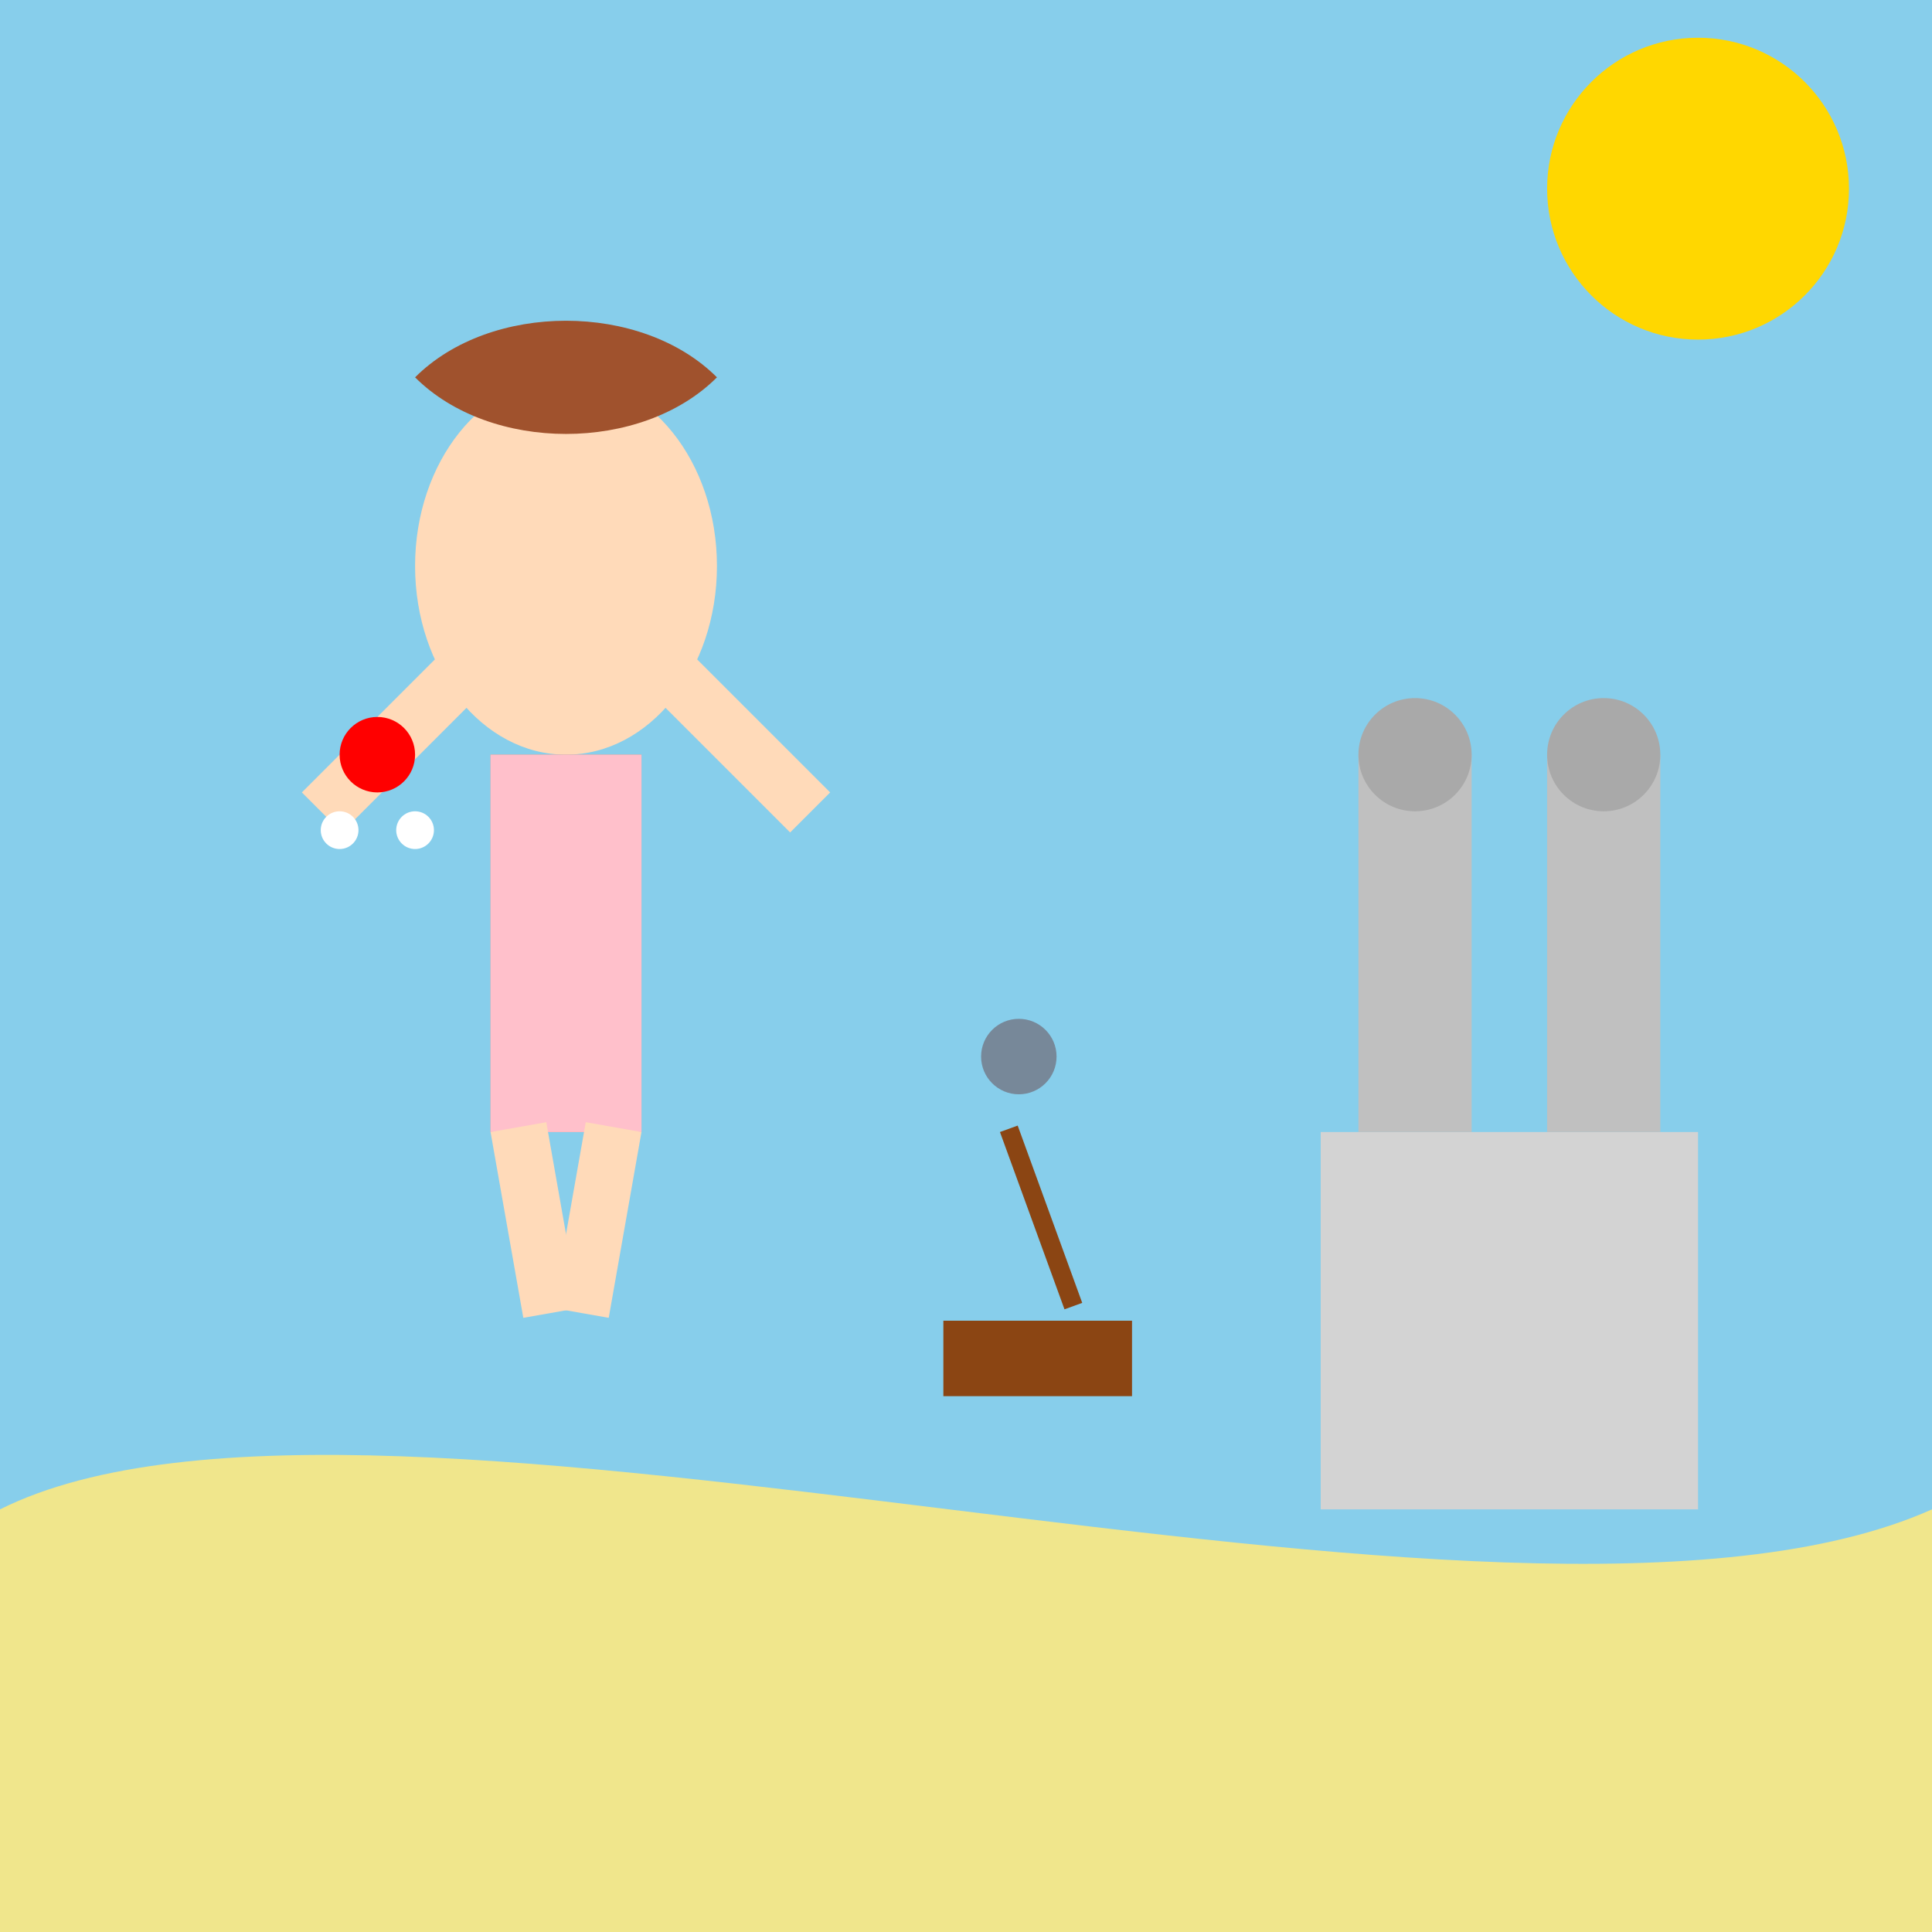 <!--

Generated by DrawGPT.
Free, open source, AI generated images in SVG, PNG, and HTML Canvas format.
https://drawgpt.ai

Created: 2025-07-04T12:54:30+00:00
-->
<svg   viewBox="0 0 512 512" xmlns="http://www.w3.org/2000/svg" xmlns:xlink="http://www.w3.org/1999/xlink">
  <title>Daphne's Gumdrop Catastrophe</title>
  <desc>Daphne's day at the beach turns sour when a Darknut guard's catapult steals her gumdrop button! Turns out, fire rocks and candy don't mix. Who knew?</desc>
  <rect id="background" class="background" width="512" height="512" fill="#87CEEB"/>
  <path id="sand" class="sand" d="M0,400 C100,350, 400,450, 512,400 L512,512 L0,512 Z" fill="#F0E68C"/>
  <circle id="sun" class="sun" cx="450" cy="50" r="40" fill="#FFD700">
    <animate attributeName="opacity" values="1; 0.5; 1" dur="5s" repeatCount="indefinite"/>
  </circle>
  <g id="daphne" class="daphne">
    <ellipse id="head" class="head" cx="150" cy="150" rx="40" ry="50" fill="#FFDAB9"/>
    <path id="hair" class="hair" d="M110,100 C130,80, 170,80, 190,100 C170,120, 130,120, 110,100" fill="#A0522D"/>
    <rect id="body" class="body" x="130" y="200" width="40" height="100" fill="#E9967A"/>
    <rect id="swimsuit" class="swimsuit" x="130" y="200" width="40" height="100" fill="pink">
        <animate attributeName="fill" values="pink; lightblue; pink" dur="5s" repeatCount="indefinite"/>
    </rect>
    <rect id="left_arm" class="arm" x="80" y="210" width="50" height="15" fill="#FFDAB9" transform="rotate(-45, 80, 210)"/>
    <rect id="right_arm" class="arm" x="170" y="210" width="50" height="15" fill="#FFDAB9" transform="rotate(45, 220, 210)"/>
    <rect id="left_leg" class="leg" x="130" y="300" width="15" height="50" fill="#FFDAB9" transform="rotate(-10, 130, 300)"/>
    <rect id="right_leg" class="leg" x="155" y="300" width="15" height="50" fill="#FFDAB9" transform="rotate(10, 170, 300)"/>
  </g>
  <g id="castle" class="castle">
    <rect id="base" class="base" x="350" y="300" width="100" height="100" fill="#D3D3D3"/>
    <rect id="tower1" class="tower" x="360" y="200" width="30" height="100" fill="#C0C0C0"/>
    <rect id="tower2" class="tower" x="410" y="200" width="30" height="100" fill="#C0C0C0"/>
    <circle id="top1" class="top" cx="375" cy="200" r="15" fill="#A9A9A9"/>
    <circle id="top2" class="top" cx="425" cy="200" r="15" fill="#A9A9A9"/>
  </g>
  <g id="catapult" class="catapult">
    <rect id="base" class="base" x="250" y="350" width="50" height="20" fill="#8B4513"/>
    <rect id="arm" class="arm" x="265" y="300" width="5" height="50" fill="#8B4513" transform="rotate(-20, 265, 300)">
       <animateTransform attributeName="transform" type="rotate" values="-20 265 300; 20 265 300; -20 265 300" dur="5s" repeatCount="indefinite"/>
    </rect>
    <circle id="stone" class="stone" cx="270" cy="280" r="10" fill="#778899">
      <animate attributeName="cx" values="270; 100; 270" dur="5s" repeatCount="indefinite"/>
      <animate attributeName="cy" values="280; 200; 280" dur="5s" repeatCount="indefinite"/>
    </circle>
  </g>
  <circle id="gumdrop" class="gumdrop" cx="100" cy="200" r="10" fill="red">
    <animate attributeName="cx" values="100; 135; 100" dur="5s" repeatCount="indefinite"/>
    <animate attributeName="cy" values="200; 150; 200" dur="5s" repeatCount="indefinite"/>
  </circle>
  <circle id="splash1" class="splash" cx="90" cy="220" r="5" fill="white">
    <animate attributeName="opacity" values="1; 0" dur="5s" repeatCount="indefinite"/>
    <animate attributeName="cy" values="220; 230; 220" dur="5s" repeatCount="indefinite"/>
  </circle>
  <circle id="splash2" class="splash" cx="110" cy="220" r="5" fill="white">
    <animate attributeName="opacity" values="1; 0" dur="5s" repeatCount="indefinite"/>
    <animate attributeName="cy" values="220; 230; 220" dur="5s" repeatCount="indefinite"/>
  </circle>
</svg>